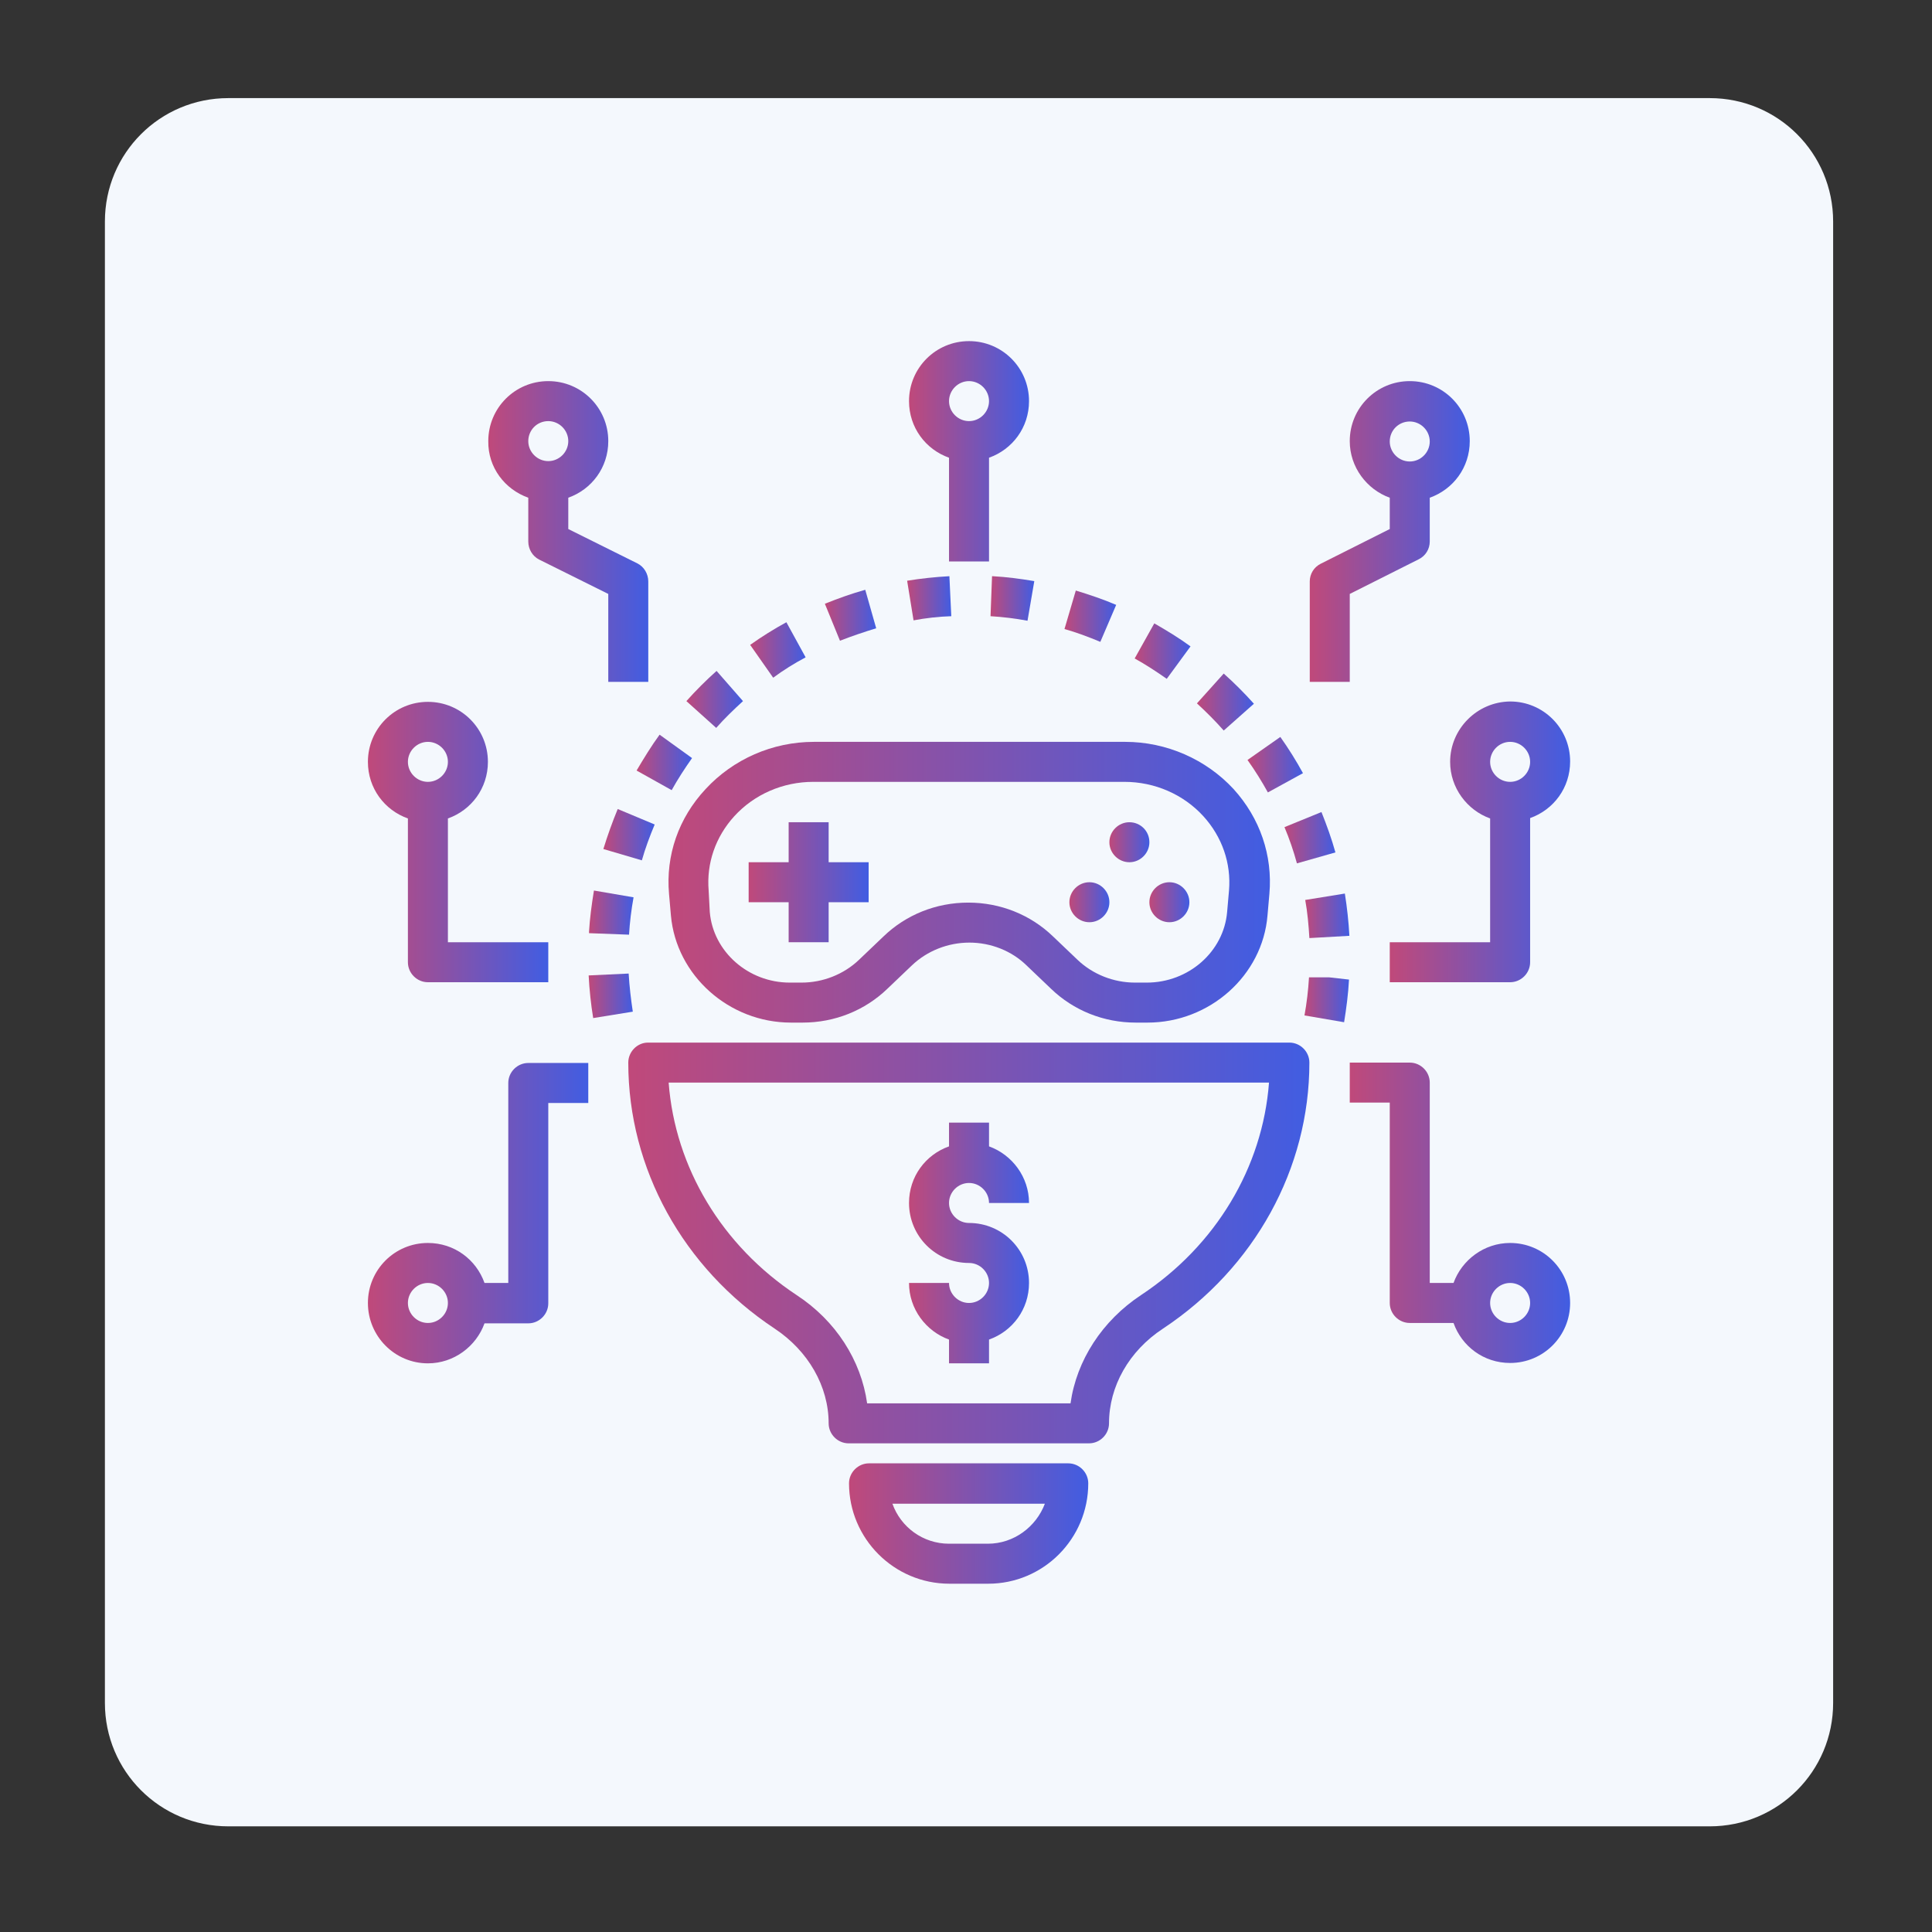 <?xml version="1.0" encoding="utf-8"?>
<!-- Generator: Adobe Illustrator 27.1.1, SVG Export Plug-In . SVG Version: 6.00 Build 0)  -->
<svg version="1.1" id="Flat" xmlns="http://www.w3.org/2000/svg" xmlns:xlink="http://www.w3.org/1999/xlink" x="0px" y="0px"
	 viewBox="0 0 512 512" style="enable-background:new 0 0 512 512;" xml:space="preserve">
<rect x="0" y="0" width="512" height="512" fill="#333333" stroke="none"/>
<style type="text/css">
	.st0{fill:#F4F8FD;}
	.st1{fill:url(#SVGID_1_);}
	.st2{fill:url(#SVGID_00000052070728570462092510000009163773238198111630_);}
	.st3{fill:url(#SVGID_00000002383222343422435220000003150445217568208317_);}
	.st4{fill:url(#SVGID_00000023279827500884564630000012201540663269949620_);}
	.st5{fill:url(#SVGID_00000016035225624883687860000015382675367955539641_);}
	.st6{fill:url(#SVGID_00000121994343191600055610000005515159891964712121_);}
	.st7{fill:url(#SVGID_00000046310231289578967770000010065784610487876263_);}
	.st8{fill:url(#SVGID_00000161627311719449283780000017631010389272921488_);}
	.st9{fill:url(#SVGID_00000100359392137229979980000013145567693113519262_);}
	.st10{fill:url(#SVGID_00000054261362734978615940000017207574748554510258_);}
	.st11{fill:url(#SVGID_00000141424679078044496260000015995373316957012362_);}
	.st12{fill:url(#SVGID_00000054232387607612650150000004398944107626595768_);}
	.st13{fill:url(#SVGID_00000149360548824183252250000005397851520968987533_);}
	.st14{fill:url(#SVGID_00000070119399993126384580000011771074461102491560_);}
	.st15{fill:url(#SVGID_00000055674780575352286420000004442515366632209036_);}
	.st16{fill:url(#SVGID_00000028325471493744225210000000691532923135505820_);}
	.st17{fill:url(#SVGID_00000114757643315801108870000007807921160789668996_);}
	.st18{fill:url(#SVGID_00000098901201389447229860000006575270763636257726_);}
	.st19{fill:url(#SVGID_00000134931353323241933820000011165046597422431361_);}
	.st20{fill:url(#SVGID_00000162315532997864832230000004175973225428628400_);}
	.st21{fill:url(#SVGID_00000088835900429838170670000014347507607616509624_);}
	.st22{fill:url(#SVGID_00000136372715144552140840000010765709607228325028_);}
	.st23{fill:url(#SVGID_00000062189887520135356020000016538724935278423691_);}
	.st24{fill:url(#SVGID_00000157274713831542462610000003976667698560563132_);}
	.st25{fill:url(#SVGID_00000117645692828645422370000012117205482835219636_);}
	.st26{fill:url(#SVGID_00000049211350376881871680000015430038042500860576_);}
	.st27{fill:url(#SVGID_00000067224161302122844480000012733413042598892942_);}
	.st28{fill:url(#SVGID_00000180350457179510096510000014419794005175969170_);}
	.st29{fill:url(#SVGID_00000061471106249990258290000009609732617165573261_);}
	.st30{fill:url(#SVGID_00000160906780190546497190000017996409938292829327_);}
	.st31{fill:url(#SVGID_00000181788807398957984420000008540223993168581532_);}
</style>
<path class="st0" d="M60.5,26h392.6c18.1,0,32.7,14.6,32.7,32.7v392.6c0,18.1-14.6,32.7-32.7,32.7H60.5c-18.1,0-32.7-14.6-32.7-32.7
	V58.7C27.8,40.6,42.4,26,60.5,26z"/>
<g>
	<linearGradient id="SVGID_1_" gradientUnits="userSpaceOnUse" x1="224.929" y1="403.755" x2="288.364" y2="403.755">
		<stop  offset="0" style="stop-color:#C0497A"/>
		<stop  offset="1" style="stop-color:#415DE2"/>
	</linearGradient>
	<path class="st1" d="M288.4,393.1c0-2.9-2.4-5.3-5.3-5.3h-52.8c-2.9,0-5.3,2.4-5.3,5.3c0,14.6,11.9,26.6,26.6,26.6h10.3
		C276.5,419.7,288.4,407.8,288.4,393.1z M261.8,409.1h-10.3c-6.9,0-12.8-4.4-15-10.6h40.4C274.6,404.6,268.7,409.1,261.8,409.1z"/>
	
		<linearGradient id="SVGID_00000101076972790529118930000002785977273205309356_" gradientUnits="userSpaceOnUse" x1="240.863" y1="329.401" x2="272.729" y2="329.401">
		<stop  offset="0" style="stop-color:#C0497A"/>
		<stop  offset="1" style="stop-color:#415DE2"/>
	</linearGradient>
	<path style="fill:url(#SVGID_00000101076972790529118930000002785977273205309356_);" d="M256.8,345.3c-2.9,0-5.3-2.4-5.3-5.3
		h-10.6c0,6.9,4.5,12.8,10.6,15v6.3h10.6V355c6.2-2.2,10.6-8,10.6-15c0-8.8-7.1-15.9-15.9-15.9c-2.9,0-5.3-2.4-5.3-5.3
		s2.4-5.3,5.3-5.3c2.9,0,5.3,2.4,5.3,5.3h10.6c0-6.9-4.5-12.8-10.6-15v-6.3h-10.6v6.3c-6.2,2.2-10.6,8-10.6,15
		c0,8.8,7.1,15.9,15.9,15.9c2.9,0,5.3,2.4,5.3,5.3C262.1,342.9,259.7,345.3,256.8,345.3z"/>
	
		<linearGradient id="SVGID_00000044874628879956004360000004188578950134993547_" gradientUnits="userSpaceOnUse" x1="177.13" y1="233.803" x2="336.469" y2="233.803">
		<stop  offset="0" style="stop-color:#C0497A"/>
		<stop  offset="1" style="stop-color:#415DE2"/>
	</linearGradient>
	<path style="fill:url(#SVGID_00000044874628879956004360000004188578950134993547_);" d="M177.3,236.9l0.5,5.7
		c1.4,15.9,15.4,28.4,31.8,28.4h3.1c8.5,0,16.5-3.2,22.5-9l6.5-6.2c4-3.8,9.5-6,15.2-6c5.7,0,11.2,2.2,15.1,6l6.5,6.2
		c6,5.8,14,9,22.5,9h3.1c16.5,0,30.5-12.5,31.8-28.4l0.5-5.7c0.9-10.2-2.5-20.1-9.5-27.8c-7.3-7.9-17.8-12.5-28.7-12.5h-82.5
		c-11,0-21.4,4.6-28.7,12.5C179.8,216.8,176.4,226.7,177.3,236.9L177.3,236.9z M187.8,236c-0.6-7.2,1.8-14.2,6.8-19.7
		c5.3-5.8,12.9-9.1,20.9-9.1h82.5c8,0,15.6,3.3,20.9,9.1c5,5.5,7.4,12.5,6.8,19.7l-0.5,5.7c-0.9,10.5-10.2,18.7-21.3,18.7h-3.1
		c-5.7,0-11.2-2.2-15.2-6l-6.5-6.2c-6-5.8-14-9-22.5-9c-8.5,0-16.5,3.2-22.5,9l-6.5,6.2c-4,3.8-9.5,6-15.2,6h-3.1
		c-11,0-20.3-8.2-21.2-18.7L187.8,236z"/>
	
		<linearGradient id="SVGID_00000171703981242902463420000014548222318995447697_" gradientUnits="userSpaceOnUse" x1="198.375" y1="233.803" x2="230.241" y2="233.803">
		<stop  offset="0" style="stop-color:#C0497A"/>
		<stop  offset="1" style="stop-color:#415DE2"/>
	</linearGradient>
	<path style="fill:url(#SVGID_00000171703981242902463420000014548222318995447697_);" d="M209,249.7h10.6v-10.6h10.6v-10.6h-10.6
		v-10.6H209v10.6h-10.6v10.6H209V249.7z"/>
	
		<linearGradient id="SVGID_00000052783518248263035270000014758741509382723211_" gradientUnits="userSpaceOnUse" x1="293.973" y1="223.181" x2="304.595" y2="223.181">
		<stop  offset="0" style="stop-color:#C0497A"/>
		<stop  offset="1" style="stop-color:#415DE2"/>
	</linearGradient>
	<path style="fill:url(#SVGID_00000052783518248263035270000014758741509382723211_);" d="M304.6,223.2c0,2.9-2.4,5.3-5.3,5.3
		s-5.3-2.4-5.3-5.3s2.4-5.3,5.3-5.3S304.6,220.2,304.6,223.2"/>
	
		<linearGradient id="SVGID_00000028317640657798513280000006694083461946776255_" gradientUnits="userSpaceOnUse" x1="283.351" y1="239.114" x2="293.973" y2="239.114">
		<stop  offset="0" style="stop-color:#C0497A"/>
		<stop  offset="1" style="stop-color:#415DE2"/>
	</linearGradient>
	<path style="fill:url(#SVGID_00000028317640657798513280000006694083461946776255_);" d="M294,239.1c0,2.9-2.4,5.3-5.3,5.3
		s-5.3-2.4-5.3-5.3s2.4-5.3,5.3-5.3S294,236.2,294,239.1"/>
	
		<linearGradient id="SVGID_00000087372225090566637420000018203846425562082998_" gradientUnits="userSpaceOnUse" x1="304.595" y1="239.114" x2="315.217" y2="239.114">
		<stop  offset="0" style="stop-color:#C0497A"/>
		<stop  offset="1" style="stop-color:#415DE2"/>
	</linearGradient>
	<path style="fill:url(#SVGID_00000087372225090566637420000018203846425562082998_);" d="M315.2,239.1c0,2.9-2.4,5.3-5.3,5.3
		c-2.9,0-5.3-2.4-5.3-5.3s2.4-5.3,5.3-5.3C312.8,233.8,315.2,236.2,315.2,239.1"/>
	
		<linearGradient id="SVGID_00000099643228564677107920000012414585656277953964_" gradientUnits="userSpaceOnUse" x1="166.509" y1="329.402" x2="347.083" y2="329.402">
		<stop  offset="0" style="stop-color:#C0497A"/>
		<stop  offset="1" style="stop-color:#415DE2"/>
	</linearGradient>
	<path style="fill:url(#SVGID_00000099643228564677107920000012414585656277953964_);" d="M166.5,281.6c0,28.1,14.5,54.4,38.8,70.5
		c8.9,5.9,14.3,15.3,14.3,25.1c0,2.9,2.4,5.3,5.3,5.3h63.7c2.9,0,5.3-2.4,5.3-5.3c0-9.8,5.3-19.2,14.3-25.1
		c24.3-16.1,38.8-42.4,38.8-70.5c0-2.9-2.4-5.3-5.3-5.3h-170C168.9,276.3,166.5,278.7,166.5,281.6z M336.3,286.9
		c-1.7,22.5-14.1,43.2-33.9,56.3c-10.3,6.8-17.1,17.3-18.7,28.7h-53.9c-1.6-11.4-8.3-21.9-18.7-28.7c-19.8-13.1-32.2-33.8-33.9-56.3
		H336.3z"/>
	
		<linearGradient id="SVGID_00000139280037972320396300000001033695239145066669_" gradientUnits="userSpaceOnUse" x1="345.711" y1="265.03" x2="357.506" y2="265.03">
		<stop  offset="0" style="stop-color:#C0497A"/>
		<stop  offset="1" style="stop-color:#415DE2"/>
	</linearGradient>
	<path style="fill:url(#SVGID_00000139280037972320396300000001033695239145066669_);" d="M345.7,269.1l10.5,1.8
		c0.6-3.7,1.1-7.5,1.3-11.3l-5.3-0.6l-5.3,0C346.7,262.4,346.3,265.8,345.7,269.1L345.7,269.1z"/>
	
		<linearGradient id="SVGID_00000041999232135299845090000007527458511187148436_" gradientUnits="userSpaceOnUse" x1="156.017" y1="263.942" x2="167.694" y2="263.942">
		<stop  offset="0" style="stop-color:#C0497A"/>
		<stop  offset="1" style="stop-color:#415DE2"/>
	</linearGradient>
	<path style="fill:url(#SVGID_00000041999232135299845090000007527458511187148436_);" d="M157.2,269.8l10.5-1.7
		c-0.5-3.3-0.9-6.7-1.1-10.1l-10.6,0.5C156.2,262.4,156.6,266.1,157.2,269.8L157.2,269.8z"/>
	
		<linearGradient id="SVGID_00000059301117655900020910000003264235573565891774_" gradientUnits="userSpaceOnUse" x1="345.873" y1="242.745" x2="357.572" y2="242.745">
		<stop  offset="0" style="stop-color:#C0497A"/>
		<stop  offset="1" style="stop-color:#415DE2"/>
	</linearGradient>
	<path style="fill:url(#SVGID_00000059301117655900020910000003264235573565891774_);" d="M356.4,236.8l-10.5,1.7
		c0.6,3.3,0.9,6.7,1.1,10.1l10.6-0.6C357.4,244.3,357,240.6,356.4,236.8L356.4,236.8z"/>
	
		<linearGradient id="SVGID_00000178184831272376432200000013244305213825561736_" gradientUnits="userSpaceOnUse" x1="156.073" y1="241.905" x2="167.854" y2="241.905">
		<stop  offset="0" style="stop-color:#C0497A"/>
		<stop  offset="1" style="stop-color:#415DE2"/>
	</linearGradient>
	<path style="fill:url(#SVGID_00000178184831272376432200000013244305213825561736_);" d="M156.1,246.9l0,0.4l10.6,0.4
		c0.2-3.3,0.6-6.6,1.2-9.9l-10.5-1.8C156.8,239.7,156.3,243.4,156.1,246.9L156.1,246.9z"/>
	
		<linearGradient id="SVGID_00000000187365006625354860000011443809979041209022_" gradientUnits="userSpaceOnUse" x1="340.351" y1="221.914" x2="353.885" y2="221.914">
		<stop  offset="0" style="stop-color:#C0497A"/>
		<stop  offset="1" style="stop-color:#415DE2"/>
	</linearGradient>
	<path style="fill:url(#SVGID_00000000187365006625354860000011443809979041209022_);" d="M340.4,219.2c1.3,3.1,2.4,6.3,3.3,9.6
		l10.2-2.9c-1-3.6-2.3-7.2-3.7-10.7L340.4,219.2z"/>
	
		<linearGradient id="SVGID_00000109032088612859801250000004483963166106176423_" gradientUnits="userSpaceOnUse" x1="159.941" y1="221.195" x2="173.522" y2="221.195">
		<stop  offset="0" style="stop-color:#C0497A"/>
		<stop  offset="1" style="stop-color:#415DE2"/>
	</linearGradient>
	<path style="fill:url(#SVGID_00000109032088612859801250000004483963166106176423_);" d="M159.9,225l10.2,3
		c0.9-3.2,2.1-6.4,3.4-9.5l-9.8-4.1C162.3,217.8,161,221.4,159.9,225L159.9,225z"/>
	
		<linearGradient id="SVGID_00000165950913559937938730000014536666754871044510_" gradientUnits="userSpaceOnUse" x1="330.623" y1="202.674" x2="345.292" y2="202.674">
		<stop  offset="0" style="stop-color:#C0497A"/>
		<stop  offset="1" style="stop-color:#415DE2"/>
	</linearGradient>
	<path style="fill:url(#SVGID_00000165950913559937938730000014536666754871044510_);" d="M336,210l9.3-5.1c-1.8-3.3-3.8-6.5-6-9.6
		l-8.7,6.1C332.6,204.2,334.4,207.1,336,210L336,210z"/>
	
		<linearGradient id="SVGID_00000000187351171046010260000012454468145989936052_" gradientUnits="userSpaceOnUse" x1="168.688" y1="202.015" x2="183.39" y2="202.015">
		<stop  offset="0" style="stop-color:#C0497A"/>
		<stop  offset="1" style="stop-color:#415DE2"/>
	</linearGradient>
	<path style="fill:url(#SVGID_00000000187351171046010260000012454468145989936052_);" d="M178,209.4c1.6-2.9,3.5-5.8,5.4-8.5
		l-8.6-6.2c-2.2,3-4.2,6.3-6.1,9.5L178,209.4z"/>
	
		<linearGradient id="SVGID_00000106136628597997032360000008175979425241669038_" gradientUnits="userSpaceOnUse" x1="317.199" y1="185.973" x2="332.279" y2="185.973">
		<stop  offset="0" style="stop-color:#C0497A"/>
		<stop  offset="1" style="stop-color:#415DE2"/>
	</linearGradient>
	<path style="fill:url(#SVGID_00000106136628597997032360000008175979425241669038_);" d="M332.3,186.5c-2.5-2.8-5.2-5.5-8-8
		l-7.1,7.9c2.5,2.3,4.9,4.7,7.1,7.2L332.3,186.5z"/>
	
		<linearGradient id="SVGID_00000094616362162855359520000006705154558433045406_" gradientUnits="userSpaceOnUse" x1="181.864" y1="185.418" x2="196.936" y2="185.418">
		<stop  offset="0" style="stop-color:#C0497A"/>
		<stop  offset="1" style="stop-color:#415DE2"/>
	</linearGradient>
	<path style="fill:url(#SVGID_00000094616362162855359520000006705154558433045406_);" d="M196.9,185.8l-7-8c-2.8,2.5-5.5,5.2-8,8
		l7.9,7.1C192,190.4,194.4,188.1,196.9,185.8z"/>
	
		<linearGradient id="SVGID_00000057109295271295565540000008187872513681151935_" gradientUnits="userSpaceOnUse" x1="300.77" y1="172.623" x2="315.508" y2="172.623">
		<stop  offset="0" style="stop-color:#C0497A"/>
		<stop  offset="1" style="stop-color:#415DE2"/>
	</linearGradient>
	<path style="fill:url(#SVGID_00000057109295271295565540000008187872513681151935_);" d="M315.5,171.3c-3-2.2-6.3-4.2-9.6-6.1
		l-5.2,9.3c2.9,1.6,5.8,3.5,8.5,5.4L315.5,171.3z"/>
	
		<linearGradient id="SVGID_00000163764597705284537530000008133303908542740609_" gradientUnits="userSpaceOnUse" x1="198.768" y1="172.223" x2="213.47" y2="172.223">
		<stop  offset="0" style="stop-color:#C0497A"/>
		<stop  offset="1" style="stop-color:#415DE2"/>
	</linearGradient>
	<path style="fill:url(#SVGID_00000163764597705284537530000008133303908542740609_);" d="M213.5,174.2l-5.1-9.3
		c-3.3,1.8-6.5,3.8-9.6,6l6.1,8.7C207.6,177.6,210.5,175.8,213.5,174.2L213.5,174.2z"/>
	
		<linearGradient id="SVGID_00000121978969333336062730000005741639755977527701_" gradientUnits="userSpaceOnUse" x1="282.139" y1="163.344" x2="295.781" y2="163.344">
		<stop  offset="0" style="stop-color:#C0497A"/>
		<stop  offset="1" style="stop-color:#415DE2"/>
	</linearGradient>
	<path style="fill:url(#SVGID_00000121978969333336062730000005741639755977527701_);" d="M295.8,160.3c-3.5-1.5-7.1-2.7-10.7-3.8
		l-3,10.2c3.2,0.9,6.4,2.1,9.5,3.4L295.8,160.3z"/>
	
		<linearGradient id="SVGID_00000096020956899172786860000011780817816181086382_" gradientUnits="userSpaceOnUse" x1="218.565" y1="163.076" x2="232.165" y2="163.076">
		<stop  offset="0" style="stop-color:#C0497A"/>
		<stop  offset="1" style="stop-color:#415DE2"/>
	</linearGradient>
	<path style="fill:url(#SVGID_00000096020956899172786860000011780817816181086382_);" d="M232.2,166.5l-2.9-10.2
		c-3.6,1-7.2,2.3-10.7,3.7l4,9.8C225.7,168.6,228.9,167.5,232.2,166.5L232.2,166.5z"/>
	
		<linearGradient id="SVGID_00000008851202512919677640000001620939363625184191_" gradientUnits="userSpaceOnUse" x1="262.455" y1="158.59" x2="274.082" y2="158.59">
		<stop  offset="0" style="stop-color:#C0497A"/>
		<stop  offset="1" style="stop-color:#415DE2"/>
	</linearGradient>
	<path style="fill:url(#SVGID_00000008851202512919677640000001620939363625184191_);" d="M262.9,152.7l-0.4,10.6
		c3.3,0.2,6.6,0.6,9.8,1.2l1.8-10.5c-3.6-0.6-7.3-1.1-11-1.3L262.9,152.7z"/>
	
		<linearGradient id="SVGID_00000112605656512909822660000011773097892012585859_" gradientUnits="userSpaceOnUse" x1="240.301" y1="158.493" x2="252.092" y2="158.493">
		<stop  offset="0" style="stop-color:#C0497A"/>
		<stop  offset="1" style="stop-color:#415DE2"/>
	</linearGradient>
	<path style="fill:url(#SVGID_00000112605656512909822660000011773097892012585859_);" d="M252.1,163.3l-0.5-10.6
		c-3.8,0.2-7.5,0.6-11.2,1.2l1.7,10.5C245.3,163.8,248.7,163.4,252.1,163.3L252.1,163.3z"/>
	
		<linearGradient id="SVGID_00000053536557466178712740000009760126288089706420_" gradientUnits="userSpaceOnUse" x1="240.863" y1="119.616" x2="272.729" y2="119.616">
		<stop  offset="0" style="stop-color:#C0497A"/>
		<stop  offset="1" style="stop-color:#415DE2"/>
	</linearGradient>
	<path style="fill:url(#SVGID_00000053536557466178712740000009760126288089706420_);" d="M251.5,121.3v27.5h10.6v-27.5
		c6.2-2.2,10.6-8,10.6-15c0-8.8-7.1-15.9-15.9-15.9c-8.8,0-15.9,7.1-15.9,15.9C240.9,113.3,245.3,119.1,251.5,121.3z M256.8,101
		c2.9,0,5.3,2.4,5.3,5.3c0,2.9-2.4,5.3-5.3,5.3c-2.9,0-5.3-2.4-5.3-5.3C251.5,103.4,253.9,101,256.8,101z"/>
	
		<linearGradient id="SVGID_00000036219018365687162590000002470972886042460862_" gradientUnits="userSpaceOnUse" x1="368.327" y1="223.181" x2="416.126" y2="223.181">
		<stop  offset="0" style="stop-color:#C0497A"/>
		<stop  offset="1" style="stop-color:#415DE2"/>
	</linearGradient>
	<path style="fill:url(#SVGID_00000036219018365687162590000002470972886042460862_);" d="M384.3,201.9c0,6.9,4.5,12.8,10.6,15v32.8
		h-26.6v10.6h31.9c2.9,0,5.3-2.4,5.3-5.3v-38.2c6.2-2.2,10.6-8,10.6-15c0-8.8-7.1-15.9-15.9-15.9C391.4,186,384.3,193.2,384.3,201.9
		L384.3,201.9z M400.2,196.6c2.9,0,5.3,2.4,5.3,5.3s-2.4,5.3-5.3,5.3c-2.9,0-5.3-2.4-5.3-5.3S397.3,196.6,400.2,196.6z"/>
	
		<linearGradient id="SVGID_00000052825352777645747810000012459324959573783451_" gradientUnits="userSpaceOnUse" x1="347.083" y1="140.863" x2="389.57" y2="140.863">
		<stop  offset="0" style="stop-color:#C0497A"/>
		<stop  offset="1" style="stop-color:#415DE2"/>
	</linearGradient>
	<path style="fill:url(#SVGID_00000052825352777645747810000012459324959573783451_);" d="M357.7,157.4l18.3-9.2
		c1.8-0.9,2.9-2.7,2.9-4.7v-11.6c6.2-2.2,10.6-8,10.6-15c0-8.8-7.1-15.9-15.9-15.9c-8.8,0-15.9,7.1-15.9,15.9
		c0,6.9,4.5,12.8,10.6,15v8.3l-18.3,9.2c-1.8,0.9-2.9,2.7-2.9,4.7v26.6h10.6L357.7,157.4z M373.6,111.7c2.9,0,5.3,2.4,5.3,5.3
		c0,2.9-2.4,5.3-5.3,5.3c-2.9,0-5.3-2.4-5.3-5.3C368.3,114,370.7,111.7,373.6,111.7z"/>
	
		<linearGradient id="SVGID_00000118373012478787695420000010990623506303149979_" gradientUnits="userSpaceOnUse" x1="357.705" y1="321.434" x2="416.126" y2="321.434">
		<stop  offset="0" style="stop-color:#C0497A"/>
		<stop  offset="1" style="stop-color:#415DE2"/>
	</linearGradient>
	<path style="fill:url(#SVGID_00000118373012478787695420000010990623506303149979_);" d="M385.2,350.6c2.2,6.2,8,10.6,15,10.6
		c8.8,0,15.9-7.1,15.9-15.9c0-8.8-7.1-15.9-15.9-15.9c-6.9,0-12.8,4.5-15,10.6h-6.3v-53.1c0-2.9-2.4-5.3-5.3-5.3h-15.9v10.6h10.6
		v53.1c0,2.9,2.4,5.3,5.3,5.3H385.2z M400.2,340c2.9,0,5.3,2.4,5.3,5.3c0,2.9-2.4,5.3-5.3,5.3s-5.3-2.4-5.3-5.3
		C394.9,342.4,397.3,340,400.2,340z"/>
	
		<linearGradient id="SVGID_00000152248240413737127170000014129167185976383883_" gradientUnits="userSpaceOnUse" x1="129.332" y1="140.86" x2="171.82" y2="140.86">
		<stop  offset="0" style="stop-color:#C0497A"/>
		<stop  offset="1" style="stop-color:#415DE2"/>
	</linearGradient>
	<path style="fill:url(#SVGID_00000152248240413737127170000014129167185976383883_);" d="M140,131.9v11.6c0,2,1.1,3.9,2.9,4.8
		l18.3,9.1v23.3h10.6v-26.6c0-2-1.1-3.9-2.9-4.8l-18.3-9.1v-8.3c6.2-2.2,10.6-8,10.6-15c0-8.8-7.1-15.9-15.9-15.9
		s-15.9,7.1-15.9,15.9C129.3,123.9,133.8,129.7,140,131.9z M145.3,111.6c2.9,0,5.3,2.4,5.3,5.3c0,2.9-2.4,5.3-5.3,5.3
		s-5.3-2.4-5.3-5.3C140,114,142.3,111.6,145.3,111.6z"/>
	
		<linearGradient id="SVGID_00000179636240342345508300000007315483741825855894_" gradientUnits="userSpaceOnUse" x1="97.466" y1="321.434" x2="155.887" y2="321.434">
		<stop  offset="0" style="stop-color:#C0497A"/>
		<stop  offset="1" style="stop-color:#415DE2"/>
	</linearGradient>
	<path style="fill:url(#SVGID_00000179636240342345508300000007315483741825855894_);" d="M113.4,361.3c6.9,0,12.8-4.5,15-10.6H140
		c2.9,0,5.3-2.4,5.3-5.3v-53.1h10.6v-10.6H140c-2.9,0-5.3,2.4-5.3,5.3V340h-6.3c-2.2-6.2-8-10.6-15-10.6c-8.8,0-15.9,7.1-15.9,15.9
		C97.5,354.1,104.6,361.3,113.4,361.3z M113.4,340c2.9,0,5.3,2.4,5.3,5.3c0,2.9-2.4,5.3-5.3,5.3s-5.3-2.4-5.3-5.3
		C108.1,342.4,110.5,340,113.4,340z"/>
	
		<linearGradient id="SVGID_00000110432522158542990810000007650959882052629434_" gradientUnits="userSpaceOnUse" x1="97.466" y1="223.18" x2="145.265" y2="223.18">
		<stop  offset="0" style="stop-color:#C0497A"/>
		<stop  offset="1" style="stop-color:#415DE2"/>
	</linearGradient>
	<path style="fill:url(#SVGID_00000110432522158542990810000007650959882052629434_);" d="M108.1,216.9V255c0,2.9,2.4,5.3,5.3,5.3
		h31.9v-10.6h-26.6v-32.8c6.2-2.2,10.6-8,10.6-15c0-8.8-7.1-15.9-15.9-15.9s-15.9,7.1-15.9,15.9C97.5,208.9,101.9,214.7,108.1,216.9
		L108.1,216.9z M113.4,196.6c2.9,0,5.3,2.4,5.3,5.3s-2.4,5.3-5.3,5.3s-5.3-2.4-5.3-5.3S110.5,196.6,113.4,196.6z"/>
</g>
</svg>
